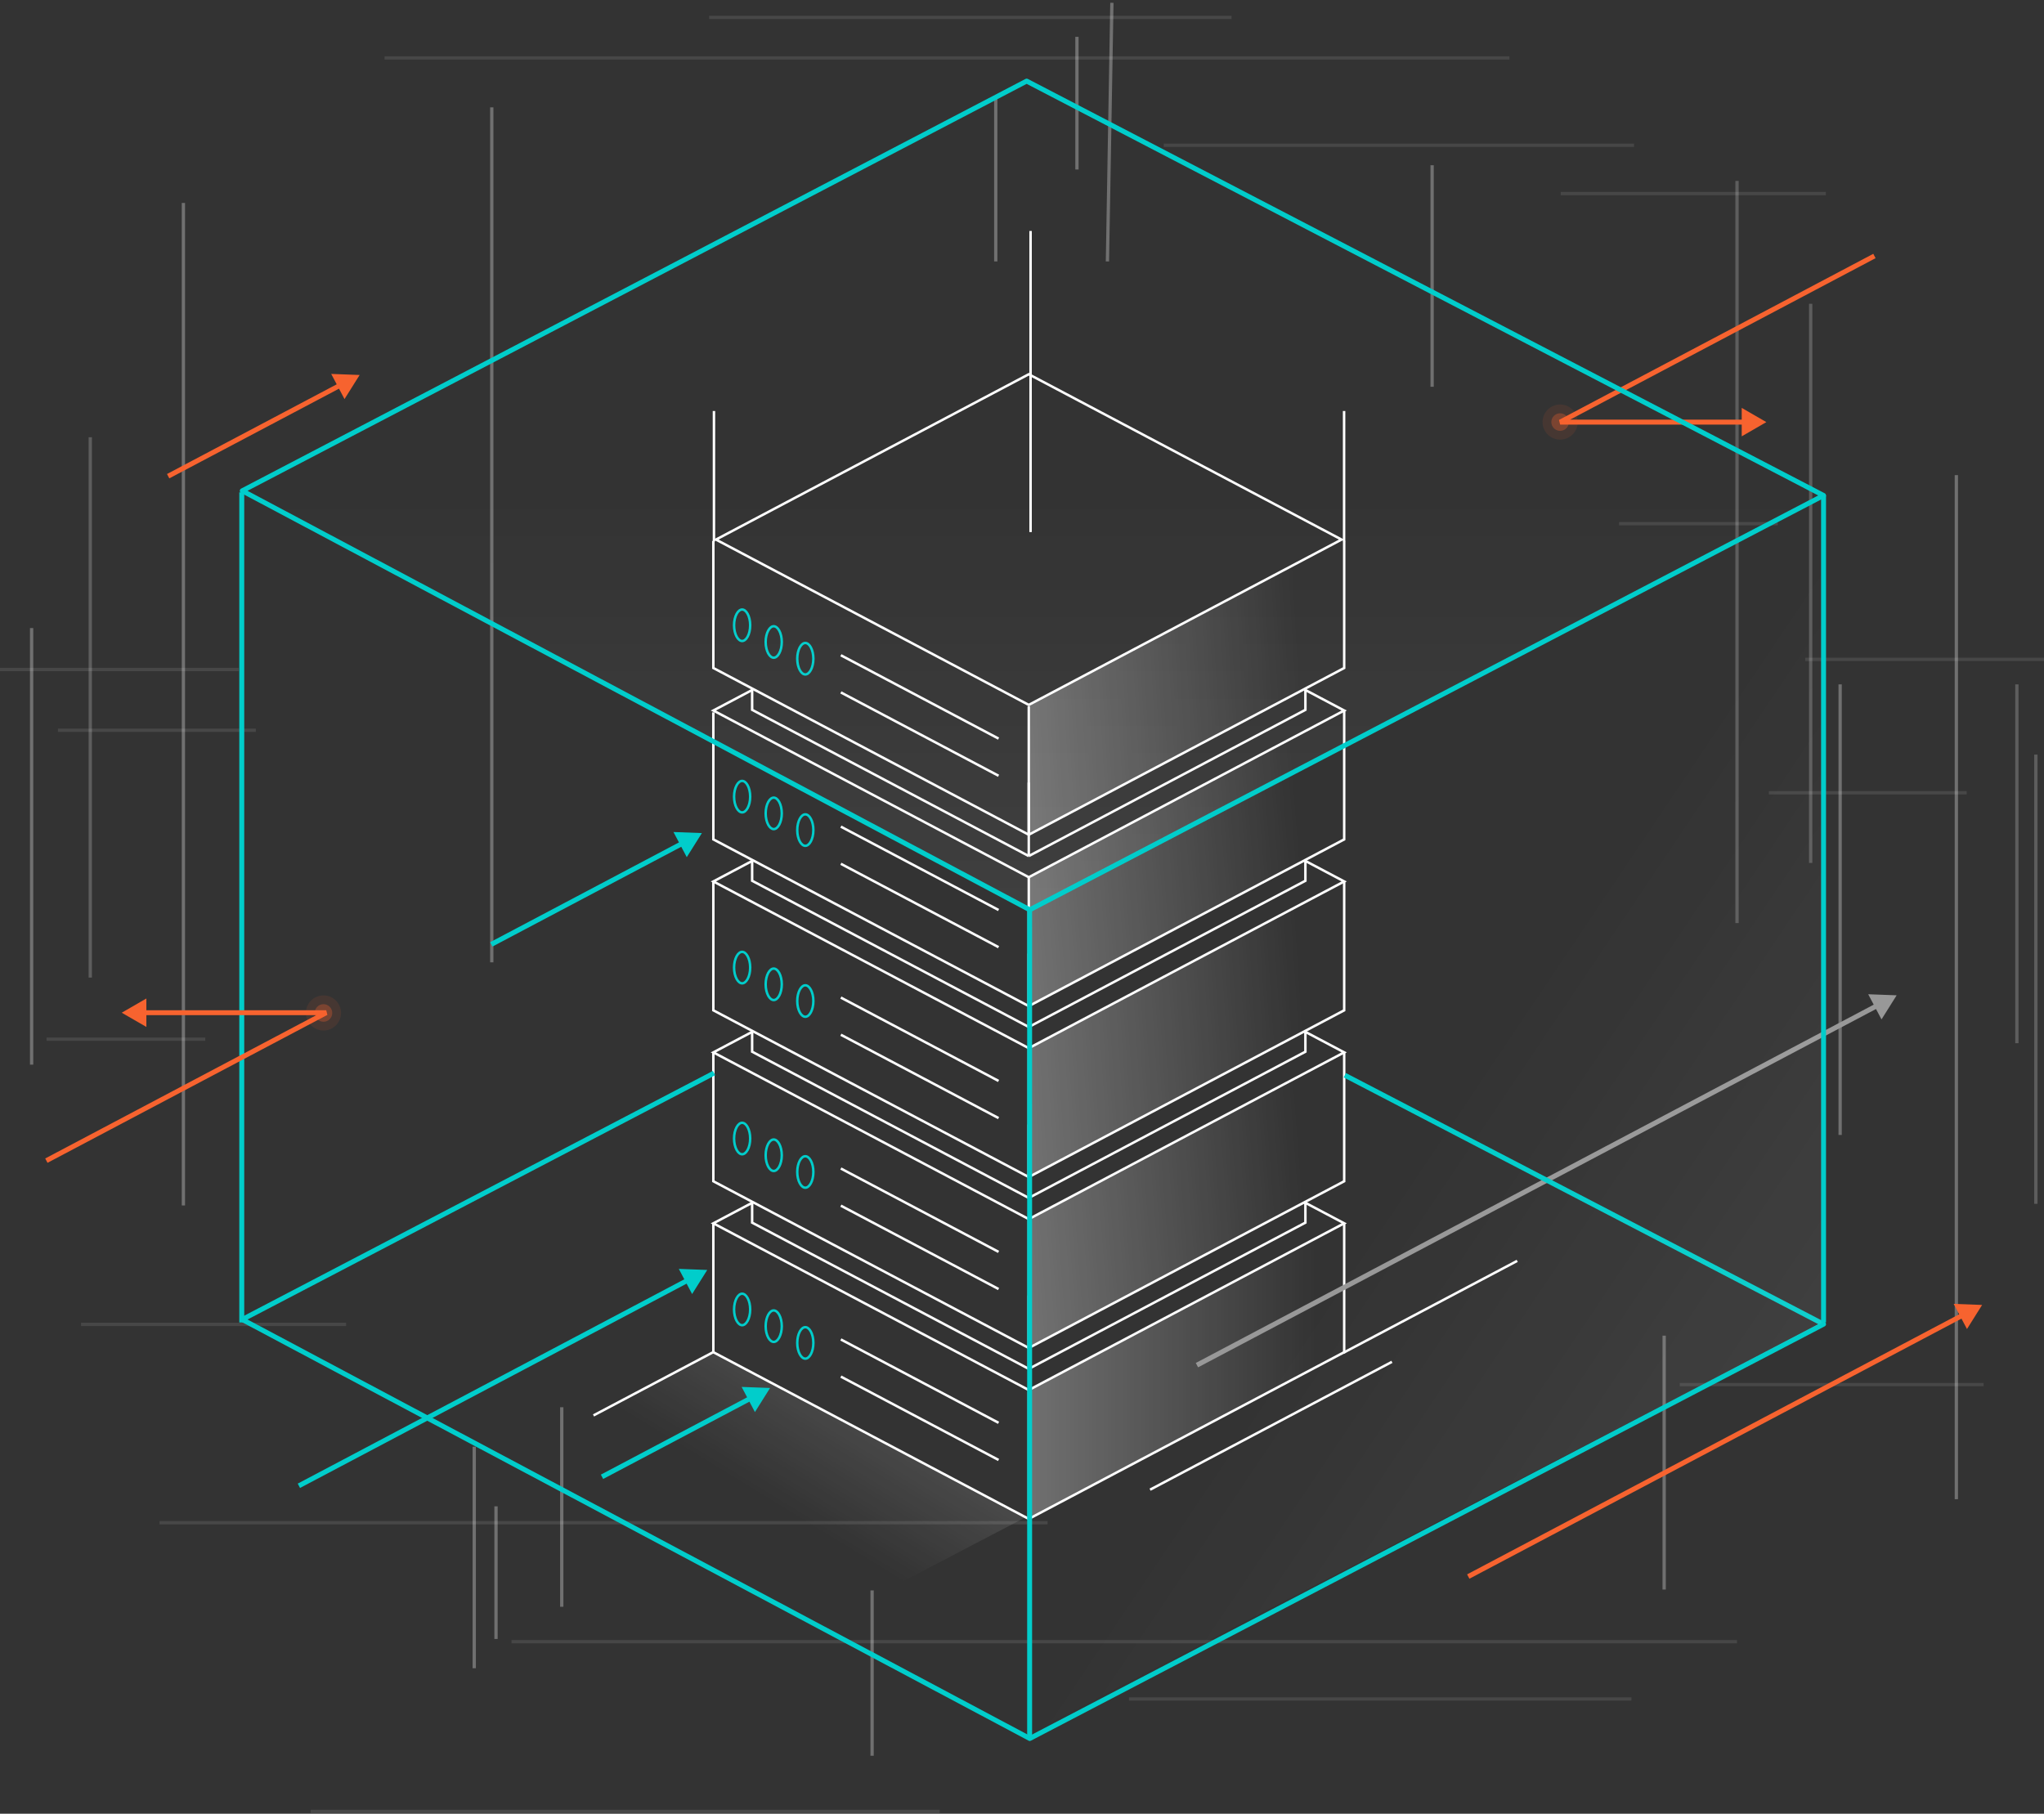 <?xml version="1.0" encoding="UTF-8"?> <svg xmlns="http://www.w3.org/2000/svg" width="622" height="552" viewBox="0 0 622 552" fill="none"><rect x="0" y="0" width="622" height="552" fill="#333333" stroke="none"/><g opacity="0.3"><path d="M55.812 61.762L55.812 366.877" stroke="white" stroke-miterlimit="10"></path><path opacity="0.7" d="M27.474 133.073V297.526" stroke="white" stroke-miterlimit="10"></path><path d="M149.648 32.671V292.884" stroke="white" stroke-miterlimit="10"></path><path opacity="0.7" d="M528.587 55.056V280.932" stroke="white" stroke-miterlimit="10"></path><path d="M595.332 144.598C595.332 150.905 595.332 456.284 595.332 456.284" stroke="white" stroke-miterlimit="10"></path><path opacity="0.7" d="M619.527 229.661V366.379" stroke="white" stroke-miterlimit="10"></path><path d="M506.412 406.502V483.776" stroke="white" stroke-miterlimit="10"></path><path opacity="0.7" d="M613.748 208.286V317.491" stroke="white" stroke-miterlimit="10"></path><path d="M559.963 208.286V345.427" stroke="white" stroke-miterlimit="10"></path><path opacity="0.7" d="M550.999 92.454V262.636" stroke="white" stroke-miterlimit="10"></path><path d="M9.623 191.154V324.027" stroke="white" stroke-miterlimit="10"></path><path d="M435.802 50.29V117.713" stroke="white" stroke-miterlimit="10"></path><path d="M144.312 440.299V507.722" stroke="white" stroke-miterlimit="10"></path><path d="M338.355 0.854L336.996 79.567" stroke="white" stroke-miterlimit="10"></path><path d="M170.946 428.288V489.019" stroke="white" stroke-miterlimit="10"></path><path d="M327.721 11.213V51.585" stroke="white" stroke-miterlimit="10"></path><path d="M150.939 458.451V498.822" stroke="white" stroke-miterlimit="10"></path><path d="M303.015 29.241V79.567" stroke="white" stroke-miterlimit="10"></path><path d="M265.382 484.036V534.361" stroke="white" stroke-miterlimit="10"></path></g><g opacity="0.1"><path d="M117.029 17.646L459.324 17.646" stroke="white" stroke-miterlimit="10"></path><path d="M354.146 44.208L497.243 44.208" stroke="white" stroke-miterlimit="10"></path><path d="M48.534 463.431L318.784 463.431" stroke="white" stroke-miterlimit="10"></path><path d="M155.664 499.636C163.21 499.636 528.582 499.636 528.582 499.636" stroke="white" stroke-miterlimit="10"></path><path d="M94.533 551.291L285.96 551.291" stroke="white" stroke-miterlimit="10"></path><path d="M511.159 421.394L603.613 421.394" stroke="white" stroke-miterlimit="10"></path><path d="M343.549 517.087L496.454 517.087" stroke="white" stroke-miterlimit="10"></path><path d="M215.795 5.294L374.771 5.294" stroke="white" stroke-miterlimit="10"></path><path d="M24.655 403.072L105.325 403.072" stroke="white" stroke-miterlimit="10"></path><path d="M474.937 58.917L555.606 58.917" stroke="white" stroke-miterlimit="10"></path><path d="M-0 203.762L72.661 203.762" stroke="white" stroke-miterlimit="10"></path><path d="M549.338 200.677L621.999 200.677" stroke="white" stroke-miterlimit="10"></path><path d="M14.158 316.272L62.461 316.272" stroke="white" stroke-miterlimit="10"></path><path d="M492.689 159.376L540.991 159.376" stroke="white" stroke-miterlimit="10"></path><path d="M17.644 222.261L77.857 222.261" stroke="white" stroke-miterlimit="10"></path><path d="M538.262 241.281L598.474 241.281" stroke="white" stroke-miterlimit="10"></path></g><path d="M408.241 164.219L313.059 113.903L217.877 164.219L313.059 214.535L408.241 164.219Z" stroke="white" stroke-width="0.75"></path><path d="M313.059 254.044L217.075 203.304L217.075 164.645M313.059 254.044L409.044 203.304L409.044 164.645M313.059 254.044V214.972" stroke="white" stroke-width="0.75"></path><path d="M312.976 254.185V214.697L409.18 164.081V203.21L312.976 254.185Z" fill="url(#paint0_linear_1624_126365)"></path><path d="M312.976 306.237V266.749L409.18 216.133V255.262L312.976 306.237Z" fill="url(#paint1_linear_1624_126365)"></path><path d="M312.976 358.29V318.802L409.18 268.186V307.315L312.976 358.29Z" fill="url(#paint2_linear_1624_126365)"></path><path d="M312.976 410.343V370.855L409.18 320.238V359.367L312.976 410.343Z" fill="url(#paint3_linear_1624_126365)"></path><path d="M312.976 462.395V422.906L409.18 372.29V411.419L312.976 462.395Z" fill="url(#paint4_linear_1624_126365)"></path><path d="M303.868 224.794L255.875 199.424" stroke="white" stroke-width="0.75"></path><path d="M303.868 236.104L255.875 210.734" stroke="white" stroke-width="0.75"></path><path d="M223.383 190.297C223.383 191.673 223.689 192.9 224.165 193.769C224.649 194.653 225.255 195.087 225.835 195.087C226.415 195.087 227.022 194.653 227.505 193.769C227.981 192.9 228.287 191.673 228.287 190.297C228.287 188.922 227.981 187.695 227.505 186.825C227.022 185.942 226.415 185.507 225.835 185.507C225.255 185.507 224.649 185.942 224.165 186.825C223.689 187.695 223.383 188.922 223.383 190.297Z" stroke="#01CDCB" stroke-width="0.75"></path><path d="M232.995 195.386C232.995 196.761 233.301 197.988 233.777 198.858C234.261 199.741 234.867 200.175 235.447 200.175C236.027 200.175 236.634 199.741 237.117 198.858C237.593 197.988 237.899 196.761 237.899 195.386C237.899 194.01 237.593 192.783 237.117 191.914C236.634 191.03 236.027 190.596 235.447 190.596C234.867 190.596 234.261 191.03 233.777 191.914C233.301 192.783 232.995 194.01 232.995 195.386Z" stroke="#01CDCB" stroke-width="0.75"></path><path d="M242.608 200.475C242.608 201.851 242.914 203.078 243.39 203.948C243.873 204.831 244.48 205.265 245.06 205.265C245.64 205.265 246.246 204.831 246.73 203.948C247.206 203.078 247.512 201.851 247.512 200.475C247.512 199.1 247.206 197.873 246.73 197.003C246.246 196.12 245.64 195.686 245.06 195.686C244.48 195.686 243.873 196.12 243.39 197.003C242.914 197.873 242.608 199.1 242.608 200.475Z" stroke="#01CDCB" stroke-width="0.75"></path><path d="M229.073 209.9L217.075 216.243L313.059 266.983L409.044 216.243L397.046 209.9" stroke="white" stroke-width="0.75"></path><path d="M313.059 306.207L217.075 255.467L217.075 216.808M313.059 306.207L409.044 255.467L409.044 216.309M313.059 306.207L313.059 267.135" stroke="white" stroke-width="0.75"></path><path d="M303.869 276.957L255.876 251.587" stroke="white" stroke-width="0.75"></path><path d="M303.869 288.267L255.876 262.896" stroke="white" stroke-width="0.75"></path><path d="M313.059 260.537L228.879 216.037L228.879 209.868M313.059 260.537L397.24 216.037L397.24 209.868M313.059 260.537V238.173" stroke="white" stroke-width="0.75"></path><path d="M223.383 242.459C223.383 243.834 223.689 245.061 224.165 245.931C224.649 246.814 225.255 247.249 225.835 247.249C226.415 247.249 227.022 246.814 227.505 245.931C227.981 245.061 228.287 243.834 228.287 242.459C228.287 241.083 227.981 239.856 227.505 238.987C227.022 238.103 226.415 237.669 225.835 237.669C225.255 237.669 224.649 238.103 224.165 238.987C223.689 239.856 223.383 241.083 223.383 242.459Z" stroke="#01CDCB" stroke-width="0.75"></path><path d="M232.996 247.548C232.996 248.924 233.302 250.151 233.778 251.02C234.262 251.904 234.868 252.338 235.448 252.338C236.028 252.338 236.635 251.904 237.118 251.02C237.594 250.151 237.9 248.924 237.9 247.548C237.9 246.173 237.594 244.946 237.118 244.076C236.635 243.193 236.028 242.758 235.448 242.758C234.868 242.758 234.262 243.193 233.778 244.076C233.302 244.946 232.996 246.173 232.996 247.548Z" stroke="#01CDCB" stroke-width="0.75"></path><path d="M242.608 252.638C242.608 254.013 242.914 255.24 243.39 256.11C243.874 256.993 244.48 257.427 245.06 257.427C245.64 257.427 246.247 256.993 246.73 256.11C247.206 255.24 247.512 254.013 247.512 252.638C247.512 251.262 247.206 250.035 246.73 249.165C246.247 248.282 245.64 247.848 245.06 247.848C244.48 247.848 243.874 248.282 243.39 249.165C242.914 250.035 242.608 251.262 242.608 252.638Z" stroke="#01CDCB" stroke-width="0.75"></path><path d="M229.073 261.924L217.075 268.266L313.059 319.006L409.044 268.266L397.046 261.924" stroke="white" stroke-width="0.75"></path><path d="M313.059 358.231L217.074 307.49L217.075 268.376M313.059 358.231L409.043 307.49L409.043 268.294M313.059 358.231L313.059 319.159" stroke="white" stroke-width="0.75"></path><path d="M303.868 328.981L255.876 303.61" stroke="white" stroke-width="0.75"></path><path d="M303.868 340.29L255.876 314.92" stroke="white" stroke-width="0.75"></path><path d="M313.059 312.561L228.879 268.061L228.879 261.892M313.059 312.561L397.239 268.061L397.239 261.892M313.059 312.561V290.197" stroke="white" stroke-width="0.75"></path><path d="M223.383 294.483C223.383 295.859 223.689 297.086 224.165 297.955C224.649 298.839 225.256 299.273 225.835 299.273C226.415 299.273 227.022 298.839 227.506 297.955C227.982 297.086 228.288 295.859 228.288 294.483C228.288 293.108 227.982 291.881 227.506 291.011C227.022 290.128 226.415 289.693 225.835 289.693C225.256 289.693 224.649 290.128 224.165 291.011C223.689 291.881 223.383 293.108 223.383 294.483Z" stroke="#01CDCB" stroke-width="0.75"></path><path d="M232.995 299.572C232.995 300.947 233.301 302.174 233.777 303.044C234.261 303.927 234.868 304.362 235.447 304.362C236.027 304.362 236.634 303.927 237.118 303.044C237.594 302.174 237.9 300.947 237.9 299.572C237.9 298.196 237.594 296.969 237.118 296.1C236.634 295.216 236.027 294.782 235.447 294.782C234.868 294.782 234.261 295.216 233.777 296.1C233.301 296.969 232.995 298.196 232.995 299.572Z" stroke="#01CDCB" stroke-width="0.75"></path><path d="M242.608 304.662C242.608 306.038 242.914 307.264 243.39 308.134C243.873 309.017 244.48 309.452 245.06 309.452C245.64 309.452 246.247 309.017 246.73 308.134C247.206 307.264 247.512 306.038 247.512 304.662C247.512 303.286 247.206 302.059 246.73 301.19C246.247 300.306 245.64 299.872 245.06 299.872C244.48 299.872 243.873 300.306 243.39 301.19C242.914 302.059 242.608 303.286 242.608 304.662Z" stroke="#01CDCB" stroke-width="0.75"></path><path d="M229.072 313.947L217.074 320.289L313.059 371.03L409.043 320.289L397.045 313.947" stroke="white" stroke-width="0.75"></path><path d="M313.059 410.254L217.074 359.514L217.074 320.429M313.059 410.254L409.043 359.514L409.043 320.425M313.059 410.254L313.059 371.182" stroke="white" stroke-width="0.75"></path><path d="M303.868 381.004L255.876 355.634" stroke="white" stroke-width="0.75"></path><path d="M303.868 392.314L255.876 366.944" stroke="white" stroke-width="0.75"></path><path d="M313.059 364.586L228.878 320.085L228.878 313.917M313.059 364.586L397.239 320.085L397.239 313.917M313.059 364.586V342.221" stroke="white" stroke-width="0.75"></path><path d="M223.383 346.507C223.383 347.882 223.689 349.109 224.165 349.979C224.648 350.862 225.255 351.297 225.835 351.297C226.415 351.297 227.022 350.862 227.505 349.979C227.981 349.109 228.287 347.882 228.287 346.507C228.287 345.131 227.981 343.904 227.505 343.035C227.022 342.151 226.415 341.717 225.835 341.717C225.255 341.717 224.648 342.151 224.165 343.035C223.689 343.904 223.383 345.131 223.383 346.507Z" stroke="#01CDCB" stroke-width="0.75"></path><path d="M232.995 351.596C232.995 352.971 233.301 354.198 233.777 355.068C234.26 355.951 234.867 356.385 235.447 356.385C236.027 356.385 236.634 355.951 237.117 355.068C237.593 354.198 237.899 352.971 237.899 351.596C237.899 350.22 237.593 348.993 237.117 348.123C236.634 347.24 236.027 346.806 235.447 346.806C234.867 346.806 234.26 347.24 233.777 348.123C233.301 348.993 232.995 350.22 232.995 351.596Z" stroke="#01CDCB" stroke-width="0.75"></path><path d="M242.608 356.685C242.608 358.061 242.914 359.288 243.39 360.157C243.873 361.041 244.48 361.475 245.06 361.475C245.64 361.475 246.247 361.041 246.73 360.157C247.206 359.288 247.512 358.061 247.512 356.685C247.512 355.31 247.206 354.083 246.73 353.213C246.247 352.33 245.64 351.896 245.06 351.896C244.48 351.896 243.873 352.33 243.39 353.213C242.914 354.083 242.608 355.31 242.608 356.685Z" stroke="#01CDCB" stroke-width="0.75"></path><path d="M229.072 365.97L217.074 372.313L313.059 423.053L409.043 372.313L397.045 365.97" stroke="white" stroke-width="0.75"></path><path d="M313.058 462.277L217.074 411.537L217.074 372.428M313.058 462.277L409.043 411.537L409.043 372.445M313.058 462.277L313.058 423.205" stroke="white" stroke-width="0.75"></path><path d="M216.735 411.335L180.604 430.7L270.393 483.576L311.904 461.873L216.735 411.335Z" fill="url(#paint5_linear_1624_126365)"></path><path d="M303.868 433.028L255.876 407.657" stroke="white" stroke-width="0.75"></path><path d="M303.868 444.337L255.876 418.967" stroke="white" stroke-width="0.75"></path><path d="M313.059 416.608L228.878 372.108L228.878 365.939M313.059 416.608L397.239 372.108L397.239 365.939M313.059 416.608V394.244" stroke="white" stroke-width="0.75"></path><path d="M223.382 398.53C223.382 399.905 223.688 401.132 224.164 402.002C224.648 402.885 225.255 403.32 225.834 403.32C226.414 403.32 227.021 402.885 227.505 402.002C227.981 401.132 228.287 399.905 228.287 398.53C228.287 397.154 227.981 395.927 227.505 395.058C227.021 394.174 226.414 393.74 225.834 393.74C225.255 393.74 224.648 394.174 224.164 395.058C223.688 395.927 223.382 397.154 223.382 398.53Z" stroke="#01CDCB" stroke-width="0.75"></path><path d="M232.995 403.619C232.995 404.995 233.301 406.222 233.777 407.091C234.261 407.975 234.868 408.409 235.447 408.409C236.027 408.409 236.634 407.975 237.118 407.091C237.594 406.222 237.9 404.995 237.9 403.619C237.9 402.243 237.594 401.016 237.118 400.147C236.634 399.263 236.027 398.829 235.447 398.829C234.868 398.829 234.261 399.263 233.777 400.147C233.301 401.016 232.995 402.243 232.995 403.619Z" stroke="#01CDCB" stroke-width="0.75"></path><path d="M242.608 408.709C242.608 410.084 242.914 411.311 243.39 412.181C243.873 413.064 244.48 413.499 245.06 413.499C245.64 413.499 246.247 413.064 246.73 412.181C247.206 411.311 247.512 410.084 247.512 408.709C247.512 407.333 247.206 406.106 246.73 405.237C246.247 404.353 245.64 403.919 245.06 403.919C244.48 403.919 243.873 404.353 243.39 405.237C242.914 406.106 242.608 407.333 242.608 408.709Z" stroke="#01CDCB" stroke-width="0.75"></path><path d="M217.392 411.336L180.605 430.783" stroke="white" stroke-width="0.75"></path><path d="M423.573 414.475L349.973 453.383" stroke="white" stroke-width="0.75"></path><path d="M461.695 383.747L408.799 411.71" stroke="white" stroke-width="0.75"></path><path d="M313.609 161.93V70.301" stroke="white" stroke-width="0.75"></path><path d="M217.26 164.764V125.089" stroke="white" stroke-width="0.75"></path><path d="M409.014 164.764V125.089" stroke="white" stroke-width="0.75"></path><path d="M215.219 386.506L210.612 393.839L206.565 386.183L215.219 386.506ZM209.602 390.323L91.3 452.861L90.6 451.535L208.901 388.997L209.602 390.323Z" fill="#01CDCB"></path><path d="M109.441 114.124L104.834 121.457L100.786 113.801L109.441 114.124ZM103.824 117.941L51.521 145.59L50.82 144.264L103.123 116.615L103.824 117.941Z" fill="#F7632F"></path><path d="M577.16 302.921L572.553 310.254L568.506 302.598L577.16 302.921ZM571.543 306.738L364.585 416.143L363.884 414.817L570.842 305.412L571.543 306.738Z" fill="#989898"></path><path d="M213.591 253.545L208.984 260.878L204.937 253.222L213.591 253.545ZM207.974 257.362L149.858 288.084L149.157 286.758L207.273 256.036L207.974 257.362Z" fill="#01CDCB"></path><path d="M234.336 422.427L229.729 429.761L225.682 422.104L234.336 422.427ZM228.719 426.245L183.545 450.125L182.844 448.799L228.018 424.919L228.719 426.245Z" fill="#01CDCB"></path><path d="M537.514 128.469L530.014 132.799L530.014 124.139L537.514 128.469ZM474.755 128.469L474.755 129.219L474.405 127.806L474.755 128.469ZM530.764 129.219L474.755 129.219L474.755 127.719L530.764 127.719L530.764 129.219ZM474.405 127.806L570.048 77.246L570.749 78.572L475.106 129.132L474.405 127.806Z" fill="#F7632F"></path><path d="M603.168 397.157L598.561 404.491L594.514 396.834L603.168 397.157ZM597.551 400.975L447.149 480.482L446.448 479.156L596.85 399.649L597.551 400.975Z" fill="#F7632F"></path><path d="M73.717 149.371L312.419 24.68L554.919 150.788L313.367 276.895L73.717 149.371Z" fill="url(#paint6_linear_1624_126365)" stroke="#01CDCB" stroke-width="1.5" stroke-linejoin="round"></path><path d="M409.236 327.244L554.918 403.003L313.366 529.111L73.717 401.586L217.292 326.586" stroke="#01CDCB" stroke-width="1.5" stroke-linejoin="round"></path><path d="M313.61 527.233V277.25L555.257 150.498V402.199L313.61 527.233Z" fill="url(#paint7_linear_1624_126365)"></path><path d="M73.569 149.843V402.486" stroke="#01CDCB" stroke-width="1.5"></path><path d="M554.919 150.788V402.487" stroke="#01CDCB" stroke-width="1.5"></path><path d="M313.322 277.098V528.797" stroke="#01CDCB" stroke-width="1.5"></path><circle opacity="0.1" cx="474.755" cy="128.454" r="5.348" fill="#F7632F"></circle><circle opacity="0.3" cx="474.755" cy="128.454" r="2.674" fill="#F7632F"></circle><path d="M37.043 308.216L44.543 303.886L44.542 312.546L37.043 308.216ZM99.277 308.216L99.277 307.466L99.627 308.879L99.277 308.216ZM43.793 307.466L99.277 307.466L99.277 308.966L43.793 308.966L43.793 307.466ZM99.627 308.879L14.46 353.901L13.759 352.575L98.926 307.553L99.627 308.879Z" fill="#F7632F"></path><circle opacity="0.1" cx="98.434" cy="308.294" r="5.348" fill="#F7632F"></circle><circle opacity="0.3" cx="98.434" cy="308.294" r="2.674" fill="#F7632F"></circle><defs><linearGradient id="paint0_linear_1624_126365" x1="395.79" y1="209.133" x2="312.976" y2="213.884" gradientUnits="userSpaceOnUse"><stop stop-color="white" stop-opacity="0"></stop><stop offset="1" stop-color="white" stop-opacity="0.3"></stop></linearGradient><linearGradient id="paint1_linear_1624_126365" x1="395.79" y1="261.185" x2="312.976" y2="267.728" gradientUnits="userSpaceOnUse"><stop stop-color="white" stop-opacity="0"></stop><stop offset="1" stop-color="white" stop-opacity="0.3"></stop></linearGradient><linearGradient id="paint2_linear_1624_126365" x1="396.734" y1="313.238" x2="312.976" y2="318.738" gradientUnits="userSpaceOnUse"><stop stop-color="white" stop-opacity="0"></stop><stop offset="1" stop-color="white" stop-opacity="0.3"></stop></linearGradient><linearGradient id="paint3_linear_1624_126365" x1="396.734" y1="365.291" x2="312.976" y2="371.637" gradientUnits="userSpaceOnUse"><stop stop-color="white" stop-opacity="0"></stop><stop offset="1" stop-color="white" stop-opacity="0.3"></stop></linearGradient><linearGradient id="paint4_linear_1624_126365" x1="400.513" y1="417.342" x2="312.976" y2="417.342" gradientUnits="userSpaceOnUse"><stop stop-color="white" stop-opacity="0"></stop><stop offset="1" stop-color="white" stop-opacity="0.3"></stop></linearGradient><linearGradient id="paint5_linear_1624_126365" x1="266.378" y1="437.289" x2="248.902" y2="465.863" gradientUnits="userSpaceOnUse"><stop stop-color="white" stop-opacity="0.1"></stop><stop offset="1" stop-color="white" stop-opacity="0"></stop></linearGradient><linearGradient id="paint6_linear_1624_126365" x1="314.318" y1="276.895" x2="314.318" y2="150.788" gradientUnits="userSpaceOnUse"><stop stop-color="white" stop-opacity="0.06"></stop><stop offset="1" stop-color="white" stop-opacity="0"></stop></linearGradient><linearGradient id="paint7_linear_1624_126365" x1="555.257" y1="397.046" x2="448.264" y2="325.179" gradientUnits="userSpaceOnUse"><stop stop-color="white" stop-opacity="0.06"></stop><stop offset="1" stop-color="white" stop-opacity="0"></stop></linearGradient></defs></svg> 